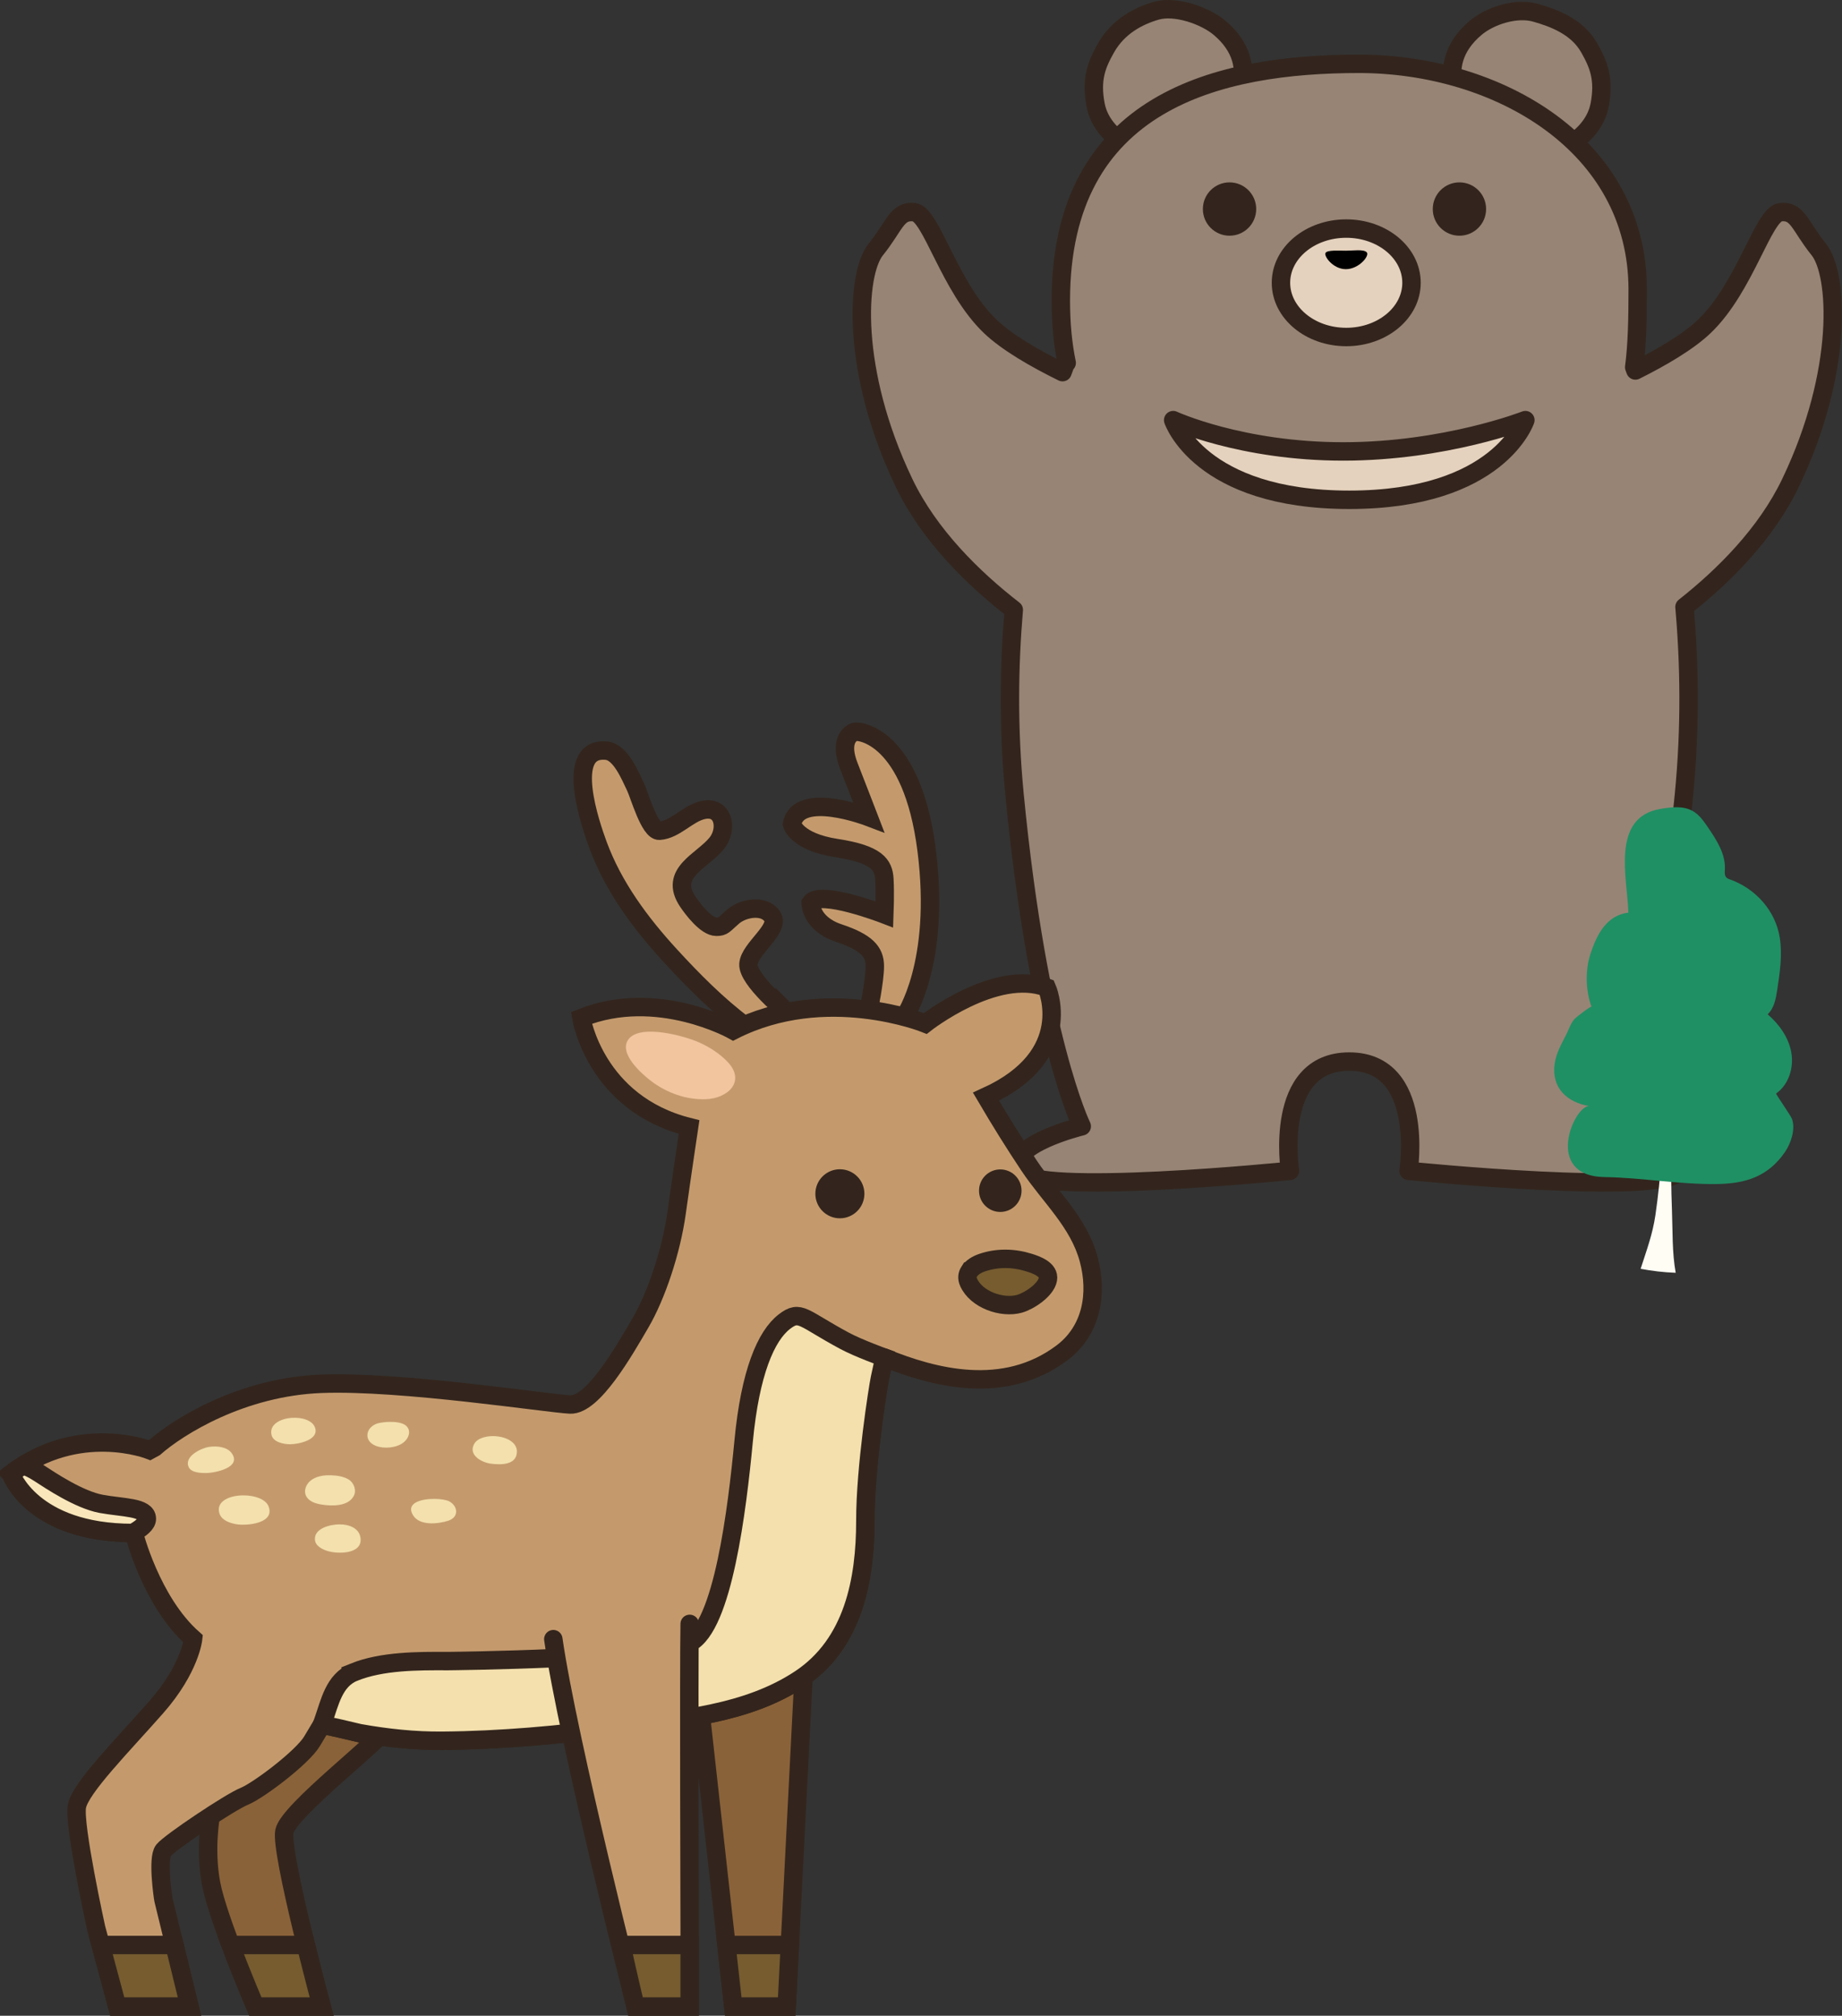 <?xml version="1.0" encoding="UTF-8"?><svg id="_レイヤー_2" xmlns="http://www.w3.org/2000/svg" width="399.598" height="437.272" viewBox="0 0 399.598 437.272"><rect x="0" y="0" width="399.598" height="437.272" fill="#333333" stroke="none"/><defs><style>.cls-1{fill:#f9e7bb;}.cls-1,.cls-2,.cls-3,.cls-4,.cls-5,.cls-6,.cls-7,.cls-8,.cls-9{stroke:#33251d;stroke-linecap:round;stroke-width:4px;}.cls-1,.cls-2,.cls-3,.cls-6,.cls-7,.cls-8,.cls-9{stroke-miterlimit:10;}.cls-10{fill:#fffdf4;}.cls-2{fill:#765c2f;}.cls-3,.cls-5{fill:#e5d2be;}.cls-11{fill:#1f9064;}.cls-4,.cls-5{stroke-linejoin:round;}.cls-4,.cls-8{fill:#978475;}.cls-6,.cls-12{fill:#f3e0ad;}.cls-7{fill:#c49a6d;}.cls-13{fill:#f2c59f;}.cls-14{fill:#33251d;}.cls-9{fill:#8a6239;}</style></defs><g id="_レイヤー_1-2"><path class="cls-8" d="m315.808,20.625c-1.896-5.74-.363-10.587,4.232-14.516,3.241-2.771,8.963-4.518,13.063-3.348,3.922,1.119,9.002,2.964,11.633,7.576,2.136,3.745,3.319,6.865,2.309,12.348-.781,4.24-3.974,7.466-7.828,9.399l-23.41-11.459v0Z"/><path class="cls-8" d="m268.895,20.625c1.896-5.74.363-10.587-4.232-14.516-3.241-2.771-9.681-4.957-13.782-3.787-3.922,1.119-8.283,3.403-10.914,8.015-2.136,3.745-3.319,6.865-2.309,12.348.781,4.24,3.974,7.466,7.828,9.399l23.41-11.459v0Z"/><path class="cls-4" d="m394.593,54.155c-4.164-5.156-4.561-8.527-8.329-8.131-3.768.396-7.618,16.261-16.542,24.788-3.516,3.36-9.266,6.717-14.944,9.555-.096-.267-.182-.503-.257-.705.651-4.97.757-10.583.757-16.856,0-31.398-30.298-48.962-60.491-48.962s-64.654,7.908-64.654,51.38c0,5.071.452,9.535,1.27,13.502h-.159s-.277.697-.74,2.003c-5.91-2.912-12.005-6.414-15.672-9.917-8.924-8.527-12.774-24.392-16.542-24.788-3.768-.397-4.164,2.975-8.329,8.131-4.164,5.156-5.522,26.185,6.148,50.577,5.471,11.434,15.115,20.818,23.817,27.562-1.034,12.079-1.241,25.637.166,40.098,5.135,52.78,14.579,71.934,14.579,71.934,0,0-16.447,3.999-13.646,9.661,2.801,5.662,58.815,0,58.815,0,0,0-3.68-23.707,12.864-23.707s12.864,23.707,12.864,23.707c0,0,56.015,5.662,58.815,0,2.801-5.662-13.646-9.661-13.646-9.661,0,0,9.445-19.154,14.579-71.934,1.432-14.716,1.194-28.497.113-40.733,8.488-6.693,17.71-15.842,23.014-26.927,11.67-24.392,10.312-45.421,6.148-50.577v-0Z"/><circle class="cls-14" cx="316.605" cy="45.347" r="5.786"/><circle class="cls-14" cx="266.732" cy="45.347" r="5.786"/><path class="cls-5" d="m254.504,91.135s14.713,6.791,36.888,6.791,39.517-6.791,39.517-6.791c0,0-5.708,17.282-38.202,17.282s-38.202-17.282-38.202-17.282Z"/><ellipse class="cls-3" cx="292.048" cy="61.343" rx="14.161" ry="11.762"/><path d="m291.965,54.384c1.603,0,3.952-.384,4.556.384s-1.756,3.623-4.556,3.623-4.844-2.882-4.405-3.54,2.93-.467,4.405-.467Z"/><path class="cls-7" d="m196.211,220.595s7.955-11.461,4.809-36.181c-3.146-24.72-14.607-26.068-15.731-25.619-1.124.449-3.146,2.247-1.124,7.416,2.022,5.169,4.27,11.012,4.27,11.012,0,0-15.281-5.843-16.63,1.573,0,0,.899,3.82,9.663,5.169,8.764,1.348,10.208,3.596,10.385,6.742.177,3.146,0,7.641,0,7.641,0,0-13.981-5.393-16.003-2.472,0,0,0,4.494,6.067,6.517,6.067,2.023,7.865,4.045,7.865,7.191s-1.327,9.493-1.327,9.493c0,0,1.821,7.586,7.754,1.519Z"/><path class="cls-7" d="m170.669,219.536s-8.526-7.031-8.301-10.402c.225-3.371,6.966-7.641,5.169-10.337-1.798-2.697-6.367-1.798-8.465,0-2.097,1.798-2.097,2.247-3.672,2.247-2.205-.003-5.133-3.875-6.204-5.474-4.185-6.25,3.094-8.71,6.269-12.608,2.485-3.051,1.593-8.276-2.98-7.24-3.345.758-5.979,4.252-9.437,4.487-2.12.144-4.372-7.859-5.19-9.539-1.126-2.311-3.2-7.52-6.277-7.829-9.411-.944-3.387,16.28-1.876,20.395,3.324,9.058,9.199,16.98,15.673,24.036,4.905,5.345,10.271,10.774,16.09,15.125.002.002,10.085,7.54,9.2-2.861v0Z"/><path class="cls-9" d="m83.055,375.531c-.038,1.648-20.464,17.23-21.363,21.748-.899,4.519,8.09,37.992,8.09,37.992h-14.382s-8.09-18.792-9.588-26.582c-1.498-7.79,0-15.382,0-15.382l17.196-20.574s20.348-10.176,20.048,2.798v0Z"/><path class="cls-9" d="m174.327,363.528l-3.658,71.743h-11.597l-6.99-62.838s1.244-16.313,22.245-8.906h0Z"/><path class="cls-7" d="m191.855,294.501c10.677,4.343,25.945,8.418,38.53-1.037,6.476-4.865,7.807-12.881,5.785-20.339-2.185-8.059-8.4-13.501-12.902-20.238-3.272-4.896-6.378-9.914-9.363-14.989,19.776-8.989,13.184-23.671,13.184-23.671-11.086-4.195-26.368,7.791-26.368,7.791,0,0-21.573-8.689-41.649,1.498,0,0-16.48-9.289-32.96-2.697,0,0,2.996,18.577,23.371,23.671,0,0-1.535,10.253-2.697,18.577-1.162,8.325-4.386,17.979-7.864,23.928-3.479,5.949-10.258,17.914-15.248,17.675-4.99-.239-36.514-5.14-53.893-4.494s-31.162,9.335-36.256,13.829l-1.049.572s-15.431-6.115-30.113,5.121c0,0,4.495,12.942,26.667,12.838,0,0,3.708,14.878,12.866,22.968,0,0-.671,6.489-7.989,14.807-7.317,8.318-16.449,17.514-17.219,21.5-.771,3.986,4.162,26.412,4.162,26.412l4.585,17.048h15.676s-5.538-22.632-5.648-23.144c-.11-.512-1.356-8.993,0-10.726,1.355-1.733,14.482-10.509,17.508-11.723,3.026-1.214,12.614-8.435,14.711-11.941,2.088-3.491,2.097-3.506,2.097-3.506.156-.26,7.712,1.642,8.256,1.738,5.942,1.055,11.827,1.689,17.857,1.645,12.775-.095,25.401-1.268,38.058-2.907,13.431-1.739,28.029-2.803,39.644-10.512,11.54-7.66,14.139-21.513,14.132-34.311-.007-11.572,2.748-28.974,3.151-30.881.403-1.908.975-4.501.975-4.501"/><path class="cls-6" d="m76.771,362.741c6.095-2.463,13.891-2.441,20.398-2.409,0,0,45.251-.441,52.448-3.966,7.197-3.525,10.293-28.932,11.707-43.774,1.413-14.842,4.843-22.828,8.852-25.905,3.441-2.642,3.874-.742,13.111,4.203,2.985,1.598,8.568,3.612,8.568,3.612-.171.778-.663,3.025-.975,4.501-.403,1.908-3.158,19.309-3.151,30.882.007,12.798-2.591,26.651-14.132,34.311-11.614,7.709-26.213,8.774-39.644,10.512-12.658,1.639-25.283,2.812-38.058,2.907-6.03.045-11.915-.589-17.857-1.645-.533-.095-7.812-1.925-8.223-1.745.104-.292.196-.588.3-.88,1.437-4.017,2.321-8.851,6.657-10.603v0Z"/><path class="cls-14" d="m212.383,258.288c0,2.549,2.066,4.615,4.615,4.615s4.615-2.066,4.615-4.615-2.066-4.615-4.615-4.615-4.615,2.066-4.615,4.615Z"/><path class="cls-14" d="m176.88,258.961c0,2.939,2.382,5.321,5.321,5.321s5.321-2.382,5.321-5.321c0-2.939-2.383-5.322-5.321-5.322s-5.321,2.382-5.321,5.322Z"/><path class="cls-2" d="m210.258,275.831c.569-.896,1.684-1.544,2.715-1.903,3.319-1.157,6.868-1.097,10.205-.062,1.594.494,4.531,1.506,4.151,3.651-.415,2.347-4.107,4.733-6.167,5.307-3.775,1.053-9.392-.892-11.053-4.698-.386-.883-.258-1.653.149-2.295h0Z"/><path class="cls-13" d="m151.702,226.145c2.319,1.045,4.431,2.425,6.098,4.161,4.078,4.248.127,8.004-4.774,8.146-4.179.122-8.334-1.377-11.662-3.866-2.128-1.592-7.334-6.155-4.984-9.183,2.595-3.344,12.227-.653,15.322.742l0-0Z"/><path class="cls-12" d="m107.435,311.537c2.377.151,4.734,1.318,4.703,3.369-.045,2.93-3.492,2.891-5.678,2.597-1.924-.259-4.857-1.803-3.647-4.186.771-1.519,3.106-1.877,4.622-1.78v0Z"/><path class="cls-12" d="m84.385,308.446c1.274-.035,2.649.11,3.45.641,1.537,1.019.931,2.861-.317,3.831-1.529,1.189-4.224,1.419-5.996.717-2.919-1.157-2.098-4.39.787-4.967.55-.11,1.294-.2,2.077-.221Z"/><path class="cls-12" d="m63.265,307.57c2.197-.161,4.501.511,5.069,2.096.974,2.718-3.658,3.627-5.411,3.629-1.331.002-3.648-.431-4.021-2.016-.528-2.248,1.847-3.524,4.363-3.708h0Z"/><path class="cls-12" d="m45.266,313.886c1.983-.329,4.09.069,5.006,1.355,2.229,3.13-3.655,4.284-5.604,4.296-1.109.007-3.154-.064-3.722-1.269-1.097-2.325,2.656-4.105,4.321-4.382v-0Z"/><path class="cls-12" d="m52.927,324.383c2.369.024,4.741.832,5.342,2.403,1.412,3.689-4.729,4.228-6.946,3.863-1.429-.235-3.296-.853-3.743-2.418-.746-2.611,2.297-3.878,5.346-3.848v-0Z"/><path class="cls-12" d="m71.804,320.022c1.317.034,2.759.271,3.821.912,1.157.698,1.771,2.365,1.106,3.6-1.226,2.278-4.766,2.197-6.936,1.844-.731-.119-1.465-.285-2.119-.632-1.198-.638-1.82-1.765-1.347-3.087.651-1.818,2.67-2.537,4.458-2.624.324-.016.665-.021,1.016-.012l0-0Z"/><path class="cls-12" d="m94.275,325.15c1.36.01,2.616.221,3.206.546,1.876,1.032,2.107,3.404-.194,4.169-2.155.716-6.205,1.196-7.663-1.14-1.679-2.692,1.728-3.596,4.651-3.574Z"/><path class="cls-12" d="m73.601,330.675c2.206-.019,4.329.846,4.607,2.941.475,3.581-4.986,3.518-7.174,2.829-1.196-.376-2.697-1.135-2.723-2.576-.044-2.422,3.454-3.179,5.289-3.195v-0Z"/><path class="cls-7" d="m149.617,352.258c-.184,8.761,0,66.098,0,66.098v16.916h-11.752s-14.681-57.795-17.831-79.698"/><path class="cls-2" d="m69.781,435.272h-14.382s-2.776-6.449-5.377-13.357h16.335c1.799,7.303,3.424,13.357,3.424,13.357Z"/><polygon class="cls-2" points="170.669 435.272 159.072 435.272 157.586 421.914 171.35 421.914 170.669 435.272"/><path class="cls-2" d="m41.112,435.272h-15.676l-3.592-13.357h16.003c1.543,6.317,3.266,13.357,3.266,13.357Z"/><path class="cls-2" d="m149.617,435.272h-11.752s-1.316-5.438-3.075-13.357h14.827v13.357Z"/><path class="cls-1" d="m2.364,319.699c.902-.691,1.808-1.314,2.712-1.879.952.374,2.153.926,3.364,1.718,2.615,1.71,8.757,5.796,13.475,6.678,4.718.882,9.895.652,9.944,3.226.022,1.127-1.416,2.219-3.039,3.092-21.986.019-26.456-12.835-26.456-12.835v-0Z"/><path class="cls-10" d="m362.604,206.98c-.397,4.255.36,9.725.07,13.053-.412,4.722-.923,9.462-1.191,14.203-.328,5.673-.558,11.345-1.022,17.01-.338,4.122-.741,8.243-1.34,12.336-.618,4.219-1.926,7.661-3.21,11.66,2.511.475,5.058.762,7.611.858-.799-4.39-.65-9.198-.817-13.664-.175-4.683-.256-9.38.01-14.061.317-5.566,1.363-11.017,1.752-16.506.309-4.43,3.541-27.494-.584-29.365-.742,1.108-1.114,2.686-1.281,4.476l-0-0Z"/><path class="cls-11" d="m353.252,197.967c-.209-7.383-3.868-20.696,6.975-22.497,2.371-.394,4.964-.718,7.043.489,1.364.792,2.301,2.135,3.193,3.436,1.911,2.787,3.902,5.846,3.729,9.22-.03.593-.104,1.266.296,1.705.224.246.553.361.866.473,5.452,1.955,9.832,6.741,10.75,12.648.582,3.745.01,7.562-.562,11.307-.291,1.907-.66,3.967-2.074,5.279,2.522,2.17,4.573,5.046,5.141,8.325.568,3.279-.579,6.955-3.309,8.857-.116.081,3.174,4.776,3.434,5.481.83,2.255-.225,5.35-1.507,7.214-3.643,5.298-8.478,6.862-14.779,6.943-8.215.106-16.253-1.382-24.337-1.508-13.519-.21-6.475-15.894-3.241-15.395-4.875-.752-8.307-3.932-7.625-9.072.327-2.463,1.509-4.398,2.588-6.566.581-1.167.878-2.271,1.743-3.279.255-.297,3.588-2.88,3.679-2.636-1.256-3.371-1.377-7.867-.28-11.293,1.386-4.33,3.499-8.521,8.279-9.133l-0.0 0Z"/></g></svg>